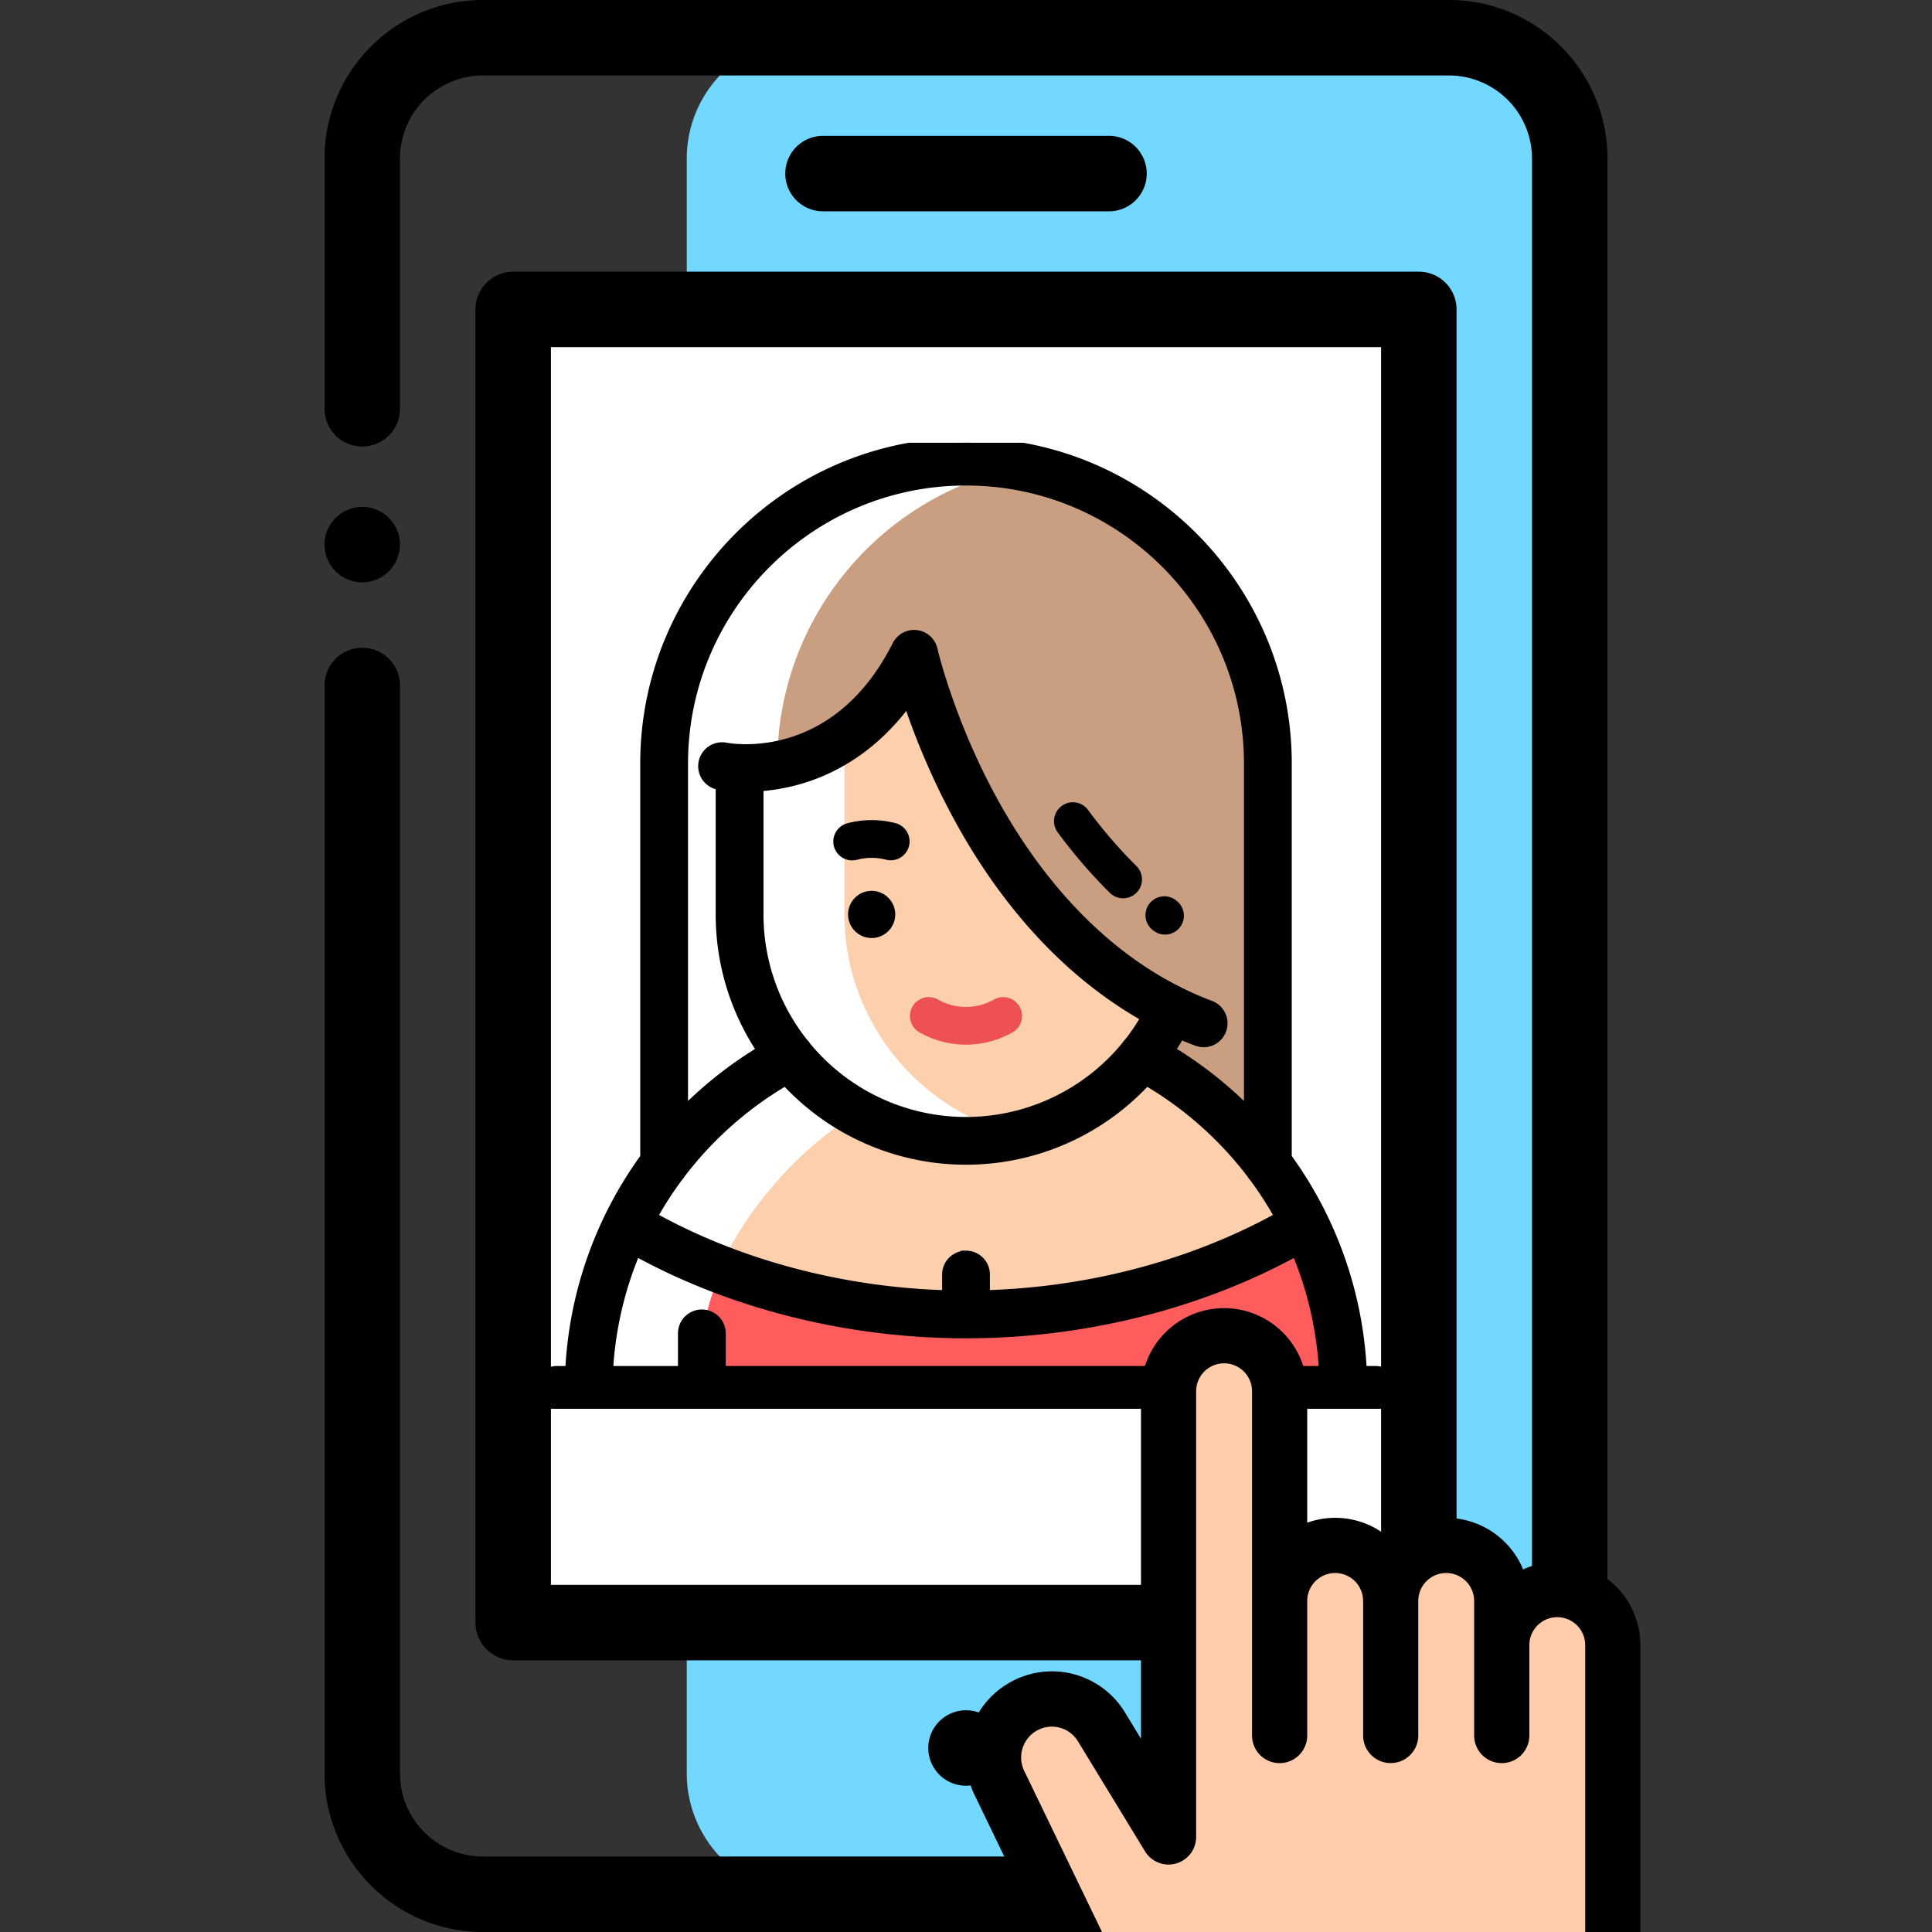 <svg width="96" height="96" fill="none" xmlns="http://www.w3.org/2000/svg"><rect width="100%" height="100%" fill="#333333" stroke="none"/><g clip-path="url(#clip0)"><path d="M78 88.125V7.875a6 6 0 00-6-6H40.125a6 6 0 00-6 6v80.25a6 6 0 006 6H72a6 6 0 006-6z" fill="#72D8FF"/><path d="M26 16h45v65.25H26V16z" fill="#fff"/><path d="M55.105 10.5h-14.21a1.875 1.875 0 110-3.75h14.21a1.875 1.875 0 110 3.75zM18 28.936a1.88 1.88 0 01-1.326-.549 1.889 1.889 0 01-.549-1.326c0-.492.2-.977.55-1.324.348-.35.832-.55 1.325-.55s.977.2 1.326.55c.348.348.549.832.549 1.325s-.2.977-.55 1.325a1.88 1.88 0 01-1.325.55z" fill="#000"/><path d="M72 96H24c-4.343 0-7.875-3.532-7.875-7.875V34.062a1.875 1.875 0 013.75 0v54.063A4.13 4.13 0 0024 92.25h48a4.13 4.13 0 004.125-4.125V7.875A4.13 4.13 0 0072 3.75H24a4.13 4.13 0 00-4.125 4.125v12.437a1.875 1.875 0 11-3.75 0V7.875C16.125 3.532 19.657 0 24 0h48c4.343 0 7.875 3.532 7.875 7.875v80.25C79.875 92.468 76.343 96 72 96z" fill="#000"/><path d="M48 88.732c-.493 0-.977-.2-1.326-.55a1.89 1.89 0 01-.549-1.325c0-.493.2-.977.55-1.325.348-.35.832-.55 1.325-.55s.977.2 1.326.55c.348.348.549.832.549 1.325s-.2.977-.55 1.326a1.89 1.89 0 01-1.325.549zM70.5 82.5h-45a1.875 1.875 0 01-1.875-1.875v-65.25c0-1.036.84-1.875 1.875-1.875h45c1.036 0 1.875.84 1.875 1.875v65.25c0 1.036-.84 1.875-1.875 1.875zm-43.125-3.75h41.25v-61.5h-41.25v61.5z" fill="#000"/><g clip-path="url(#clip1)"><path d="M38.625 51.637v1.207c.208-.12.417-.238.629-.351a11.402 11.402 0 01-.629-.856zM62.377 52.497c.21.111.418.228.623.348v-1.2c-.195.294-.402.578-.623.852z" fill="#C99E81"/><path d="M50.812 23.202c-6.94 1.316-12.187 7.412-12.187 14.735v.074c2.065-.383 4.851-1.664 6.797-5.523 0 0 .43 1.91 1.531 4.536 1.746 4.166 5.178 10.13 11.255 13.129-.07.144-.24.492-.316.632-.328.606-.71 1.179-1.14 1.711A18.974 18.974 0 0163 57.846v-5.002a19.78 19.78 0 00-.622-.348c.22-.273.428-.557.622-.851V37.937c0-7.323-5.248-13.419-12.188-14.735z" fill="#C99E81"/><path fill-rule="evenodd" clip-rule="evenodd" d="M56.752 52.497c.43-.533.812-1.105 1.14-1.712.076-.14.246-.488.316-.632-6.175-3.047-9.619-9.156-11.338-13.328-1.65-6.897-3.833-.286-4.911-.323v8.936c0 2.665.939 5.122 2.504 7.055a11.295 11.295 0 006.147 3.89 11.244 11.244 0 006.142-3.886z" fill="#FCD0AC"/><path d="M63 57.847a18.99 18.99 0 00-2.3-2.543 18.901 18.901 0 00-3.948-2.807 11.217 11.217 0 01-14.172 2.789 18.987 18.987 0 00-6.767 7.567c.38.228.768.446 1.161.658 3.465 1.181 7.213 1.802 11.026 1.802 6.07 0 11.977-1.572 16.835-4.479A18.77 18.77 0 0063 57.847z" fill="#FCD0AC"/><path d="M65.994 63.805a18.582 18.582 0 00-1.159-2.971C59.977 63.741 54.07 65.313 48 65.313c-1.164 0-2.322-.059-3.468-.173a33.561 33.561 0 01-8.705-2.046 18.558 18.558 0 00-1.302 5.968H66.75a18.59 18.59 0 00-.756-5.257z" fill="#FF5D5D"/><path d="M24.96 68.124h-.023a.938.938 0 000 1.876h.022a.937.937 0 100-1.876z" fill="#000001"/><path d="M68.347 68.125h-.682a19.601 19.601 0 00-3.728-10.602V37.937C63.937 29.15 56.788 22 48 22s-15.937 7.15-15.937 15.937v19.586a19.604 19.604 0 00-3.728 10.602h-.682a.938.938 0 000 1.875H68.347a.937.937 0 100-1.875zM48 62.396a.937.937 0 00-.937.938v1.028c-5.23-.147-10.368-1.512-14.656-3.894.379-.684.802-1.342 1.268-1.97a.938.938 0 00.139-.186 17.964 17.964 0 015.224-4.624A12.157 12.157 0 0048 57.624c3.454 0 6.686-1.46 8.963-3.937a17.963 17.963 0 015.225 4.626.935.935 0 00.136.182c.466.629.89 1.288 1.269 1.971-4.288 2.382-9.427 3.748-14.655 3.894v-1.027a.937.937 0 00-.938-.938zM37.688 39.073a9.72 9.72 0 001.901-.321c1.61-.441 3.742-1.49 5.527-3.953a35.987 35.987 0 002.474 5.731c2.444 4.52 5.646 7.935 9.36 10.016-.255.447-.54.872-.853 1.27a.918.918 0 00-.144.177 10.295 10.295 0 01-15.903.006.934.934 0 00-.148-.184 10.263 10.263 0 01-2.214-6.377v-6.365zm-3.75-1.144c.005-7.75 6.31-14.054 14.062-14.054 7.754 0 14.062 6.308 14.062 14.07v17.361a19.884 19.884 0 00-3.931-3.105c.177-.266.344-.539.5-.82.28.122.562.237.846.344a.935.935 0 001.208-.546.938.938 0 00-.546-1.209c-5.5-2.073-8.95-6.738-10.876-10.287-2.12-3.907-2.919-7.367-2.927-7.4a.937.937 0 00-1.751-.217c-2.387 4.734-6.086 5.206-7.723 5.16a.949.949 0 00-.112-.008l-.033.002a4.968 4.968 0 01-.674-.073.938.938 0 00-.381 1.836c.011.002.063.013.15.026v6.428c0 2.501.758 4.829 2.055 6.765a19.868 19.868 0 00-3.93 3.104v-17.36-.017zm-2.352 24.227C36.388 64.802 42.173 66.25 48 66.25c5.827 0 11.612-1.448 16.414-4.093a17.71 17.71 0 011.374 5.968h-3.725v-1.87a.937.937 0 10-1.875 0v1.87H35.813v-1.87a.937.937 0 10-1.875 0v1.87h-3.726a17.71 17.71 0 011.374-5.968z" fill="#000001" stroke="#000" stroke-width=".5"/><path d="M71.063 68.124h-.023a.938.938 0 000 1.876h.022a.937.937 0 100-1.876zM43.312 44.266c-.645 0-1.172.526-1.172 1.172 0 .645.527 1.172 1.172 1.172.646 0 1.172-.527 1.172-1.172 0-.646-.526-1.172-1.172-1.172zM42.34 42.753c.081 0 .163-.01.245-.032a2.816 2.816 0 011.454 0 .938.938 0 00.487-1.811 4.706 4.706 0 00-2.428 0 .938.938 0 00.243 1.843z" fill="#000001"/><path d="M45.656 51.281a4.693 4.693 0 004.687 0 .938.938 0 00-.937-1.624 2.813 2.813 0 01-2.813 0 .938.938 0 00-.937 1.624z" fill="#ED5151"/><path d="M55.148 44.364a.935.935 0 001.326-.01.937.937 0 00-.01-1.326 23.612 23.612 0 01-2.399-2.782.937.937 0 10-1.508 1.113 25.438 25.438 0 002.591 3.005zM57.28 46.215l.042.032a.935.935 0 001.314-.18.937.937 0 00-.18-1.313l-.025-.02a.937.937 0 10-1.15 1.481z" fill="#000001"/></g><path d="M80.14 95.99V81.777a2.863 2.863 0 00-2.864-2.863h-.01c-.04.192-.063.39-.063.594v-.59a2.861 2.861 0 00-2.79 2.86V79.5a2.863 2.863 0 00-2.863-2.863h-.01c-.04.192-.063.39-.063.594 0-.201-.021-.398-.06-.587a2.86 2.86 0 00-2.73 2.856 2.863 2.863 0 00-2.863-2.863h-.01c-.041.192-.063.39-.063.594v-.59a2.861 2.861 0 00-2.79 2.86V68.685a2.863 2.863 0 00-2.864-2.863h-.01c-.04.192-1.087.473-1.087.677V89l-1.766-4.177v6.847l-3.454-5.668a3.004 3.004 0 00-2.688-1.438c-.166.662-1.41 2.277-1.092 2.936l4.5 9 25.64-.51z" fill="#FFCDAC"/><path d="M77.38 77.616c-.605 0-1.18.132-1.699.367a4.136 4.136 0 00-3.82-2.562c-1.06 0-2.027.402-2.759 1.06a4.113 4.113 0 00-4.147-.819V69.13a4.135 4.135 0 00-4.13-4.13 4.135 4.135 0 00-4.13 4.13v17.267l-.788-1.293a4.241 4.241 0 00-5.777-1.475 4.284 4.284 0 00-1.71 5.55l4.368 9.046a1.37 1.37 0 102.469-1.192l-4.367-9.045a1.532 1.532 0 01.61-1.984 1.516 1.516 0 012.066.527l3.33 5.462a1.371 1.371 0 002.54-.713V69.13a1.39 1.39 0 011.389-1.388 1.39 1.39 0 011.388 1.388v17.108a1.37 1.37 0 002.742 0V79.55a1.39 1.39 0 011.388-1.388 1.39 1.39 0 011.389 1.388v6.686a1.37 1.37 0 102.741 0v-6.686a1.39 1.39 0 011.389-1.388 1.39 1.39 0 011.388 1.388V86.238a1.37 1.37 0 002.742 0v-4.492a1.39 1.39 0 011.388-1.389 1.39 1.39 0 011.388 1.389v15.883a1.37 1.37 0 102.742 0V81.746a4.135 4.135 0 00-4.13-4.13z" fill="#000"/></g><defs><clipPath id="clip0"><path fill="#fff" d="M0 0h96v96H0z"/></clipPath><clipPath id="clip1"><path fill="#fff" transform="translate(24 22)" d="M0 0h48v48H0z"/></clipPath></defs></svg>